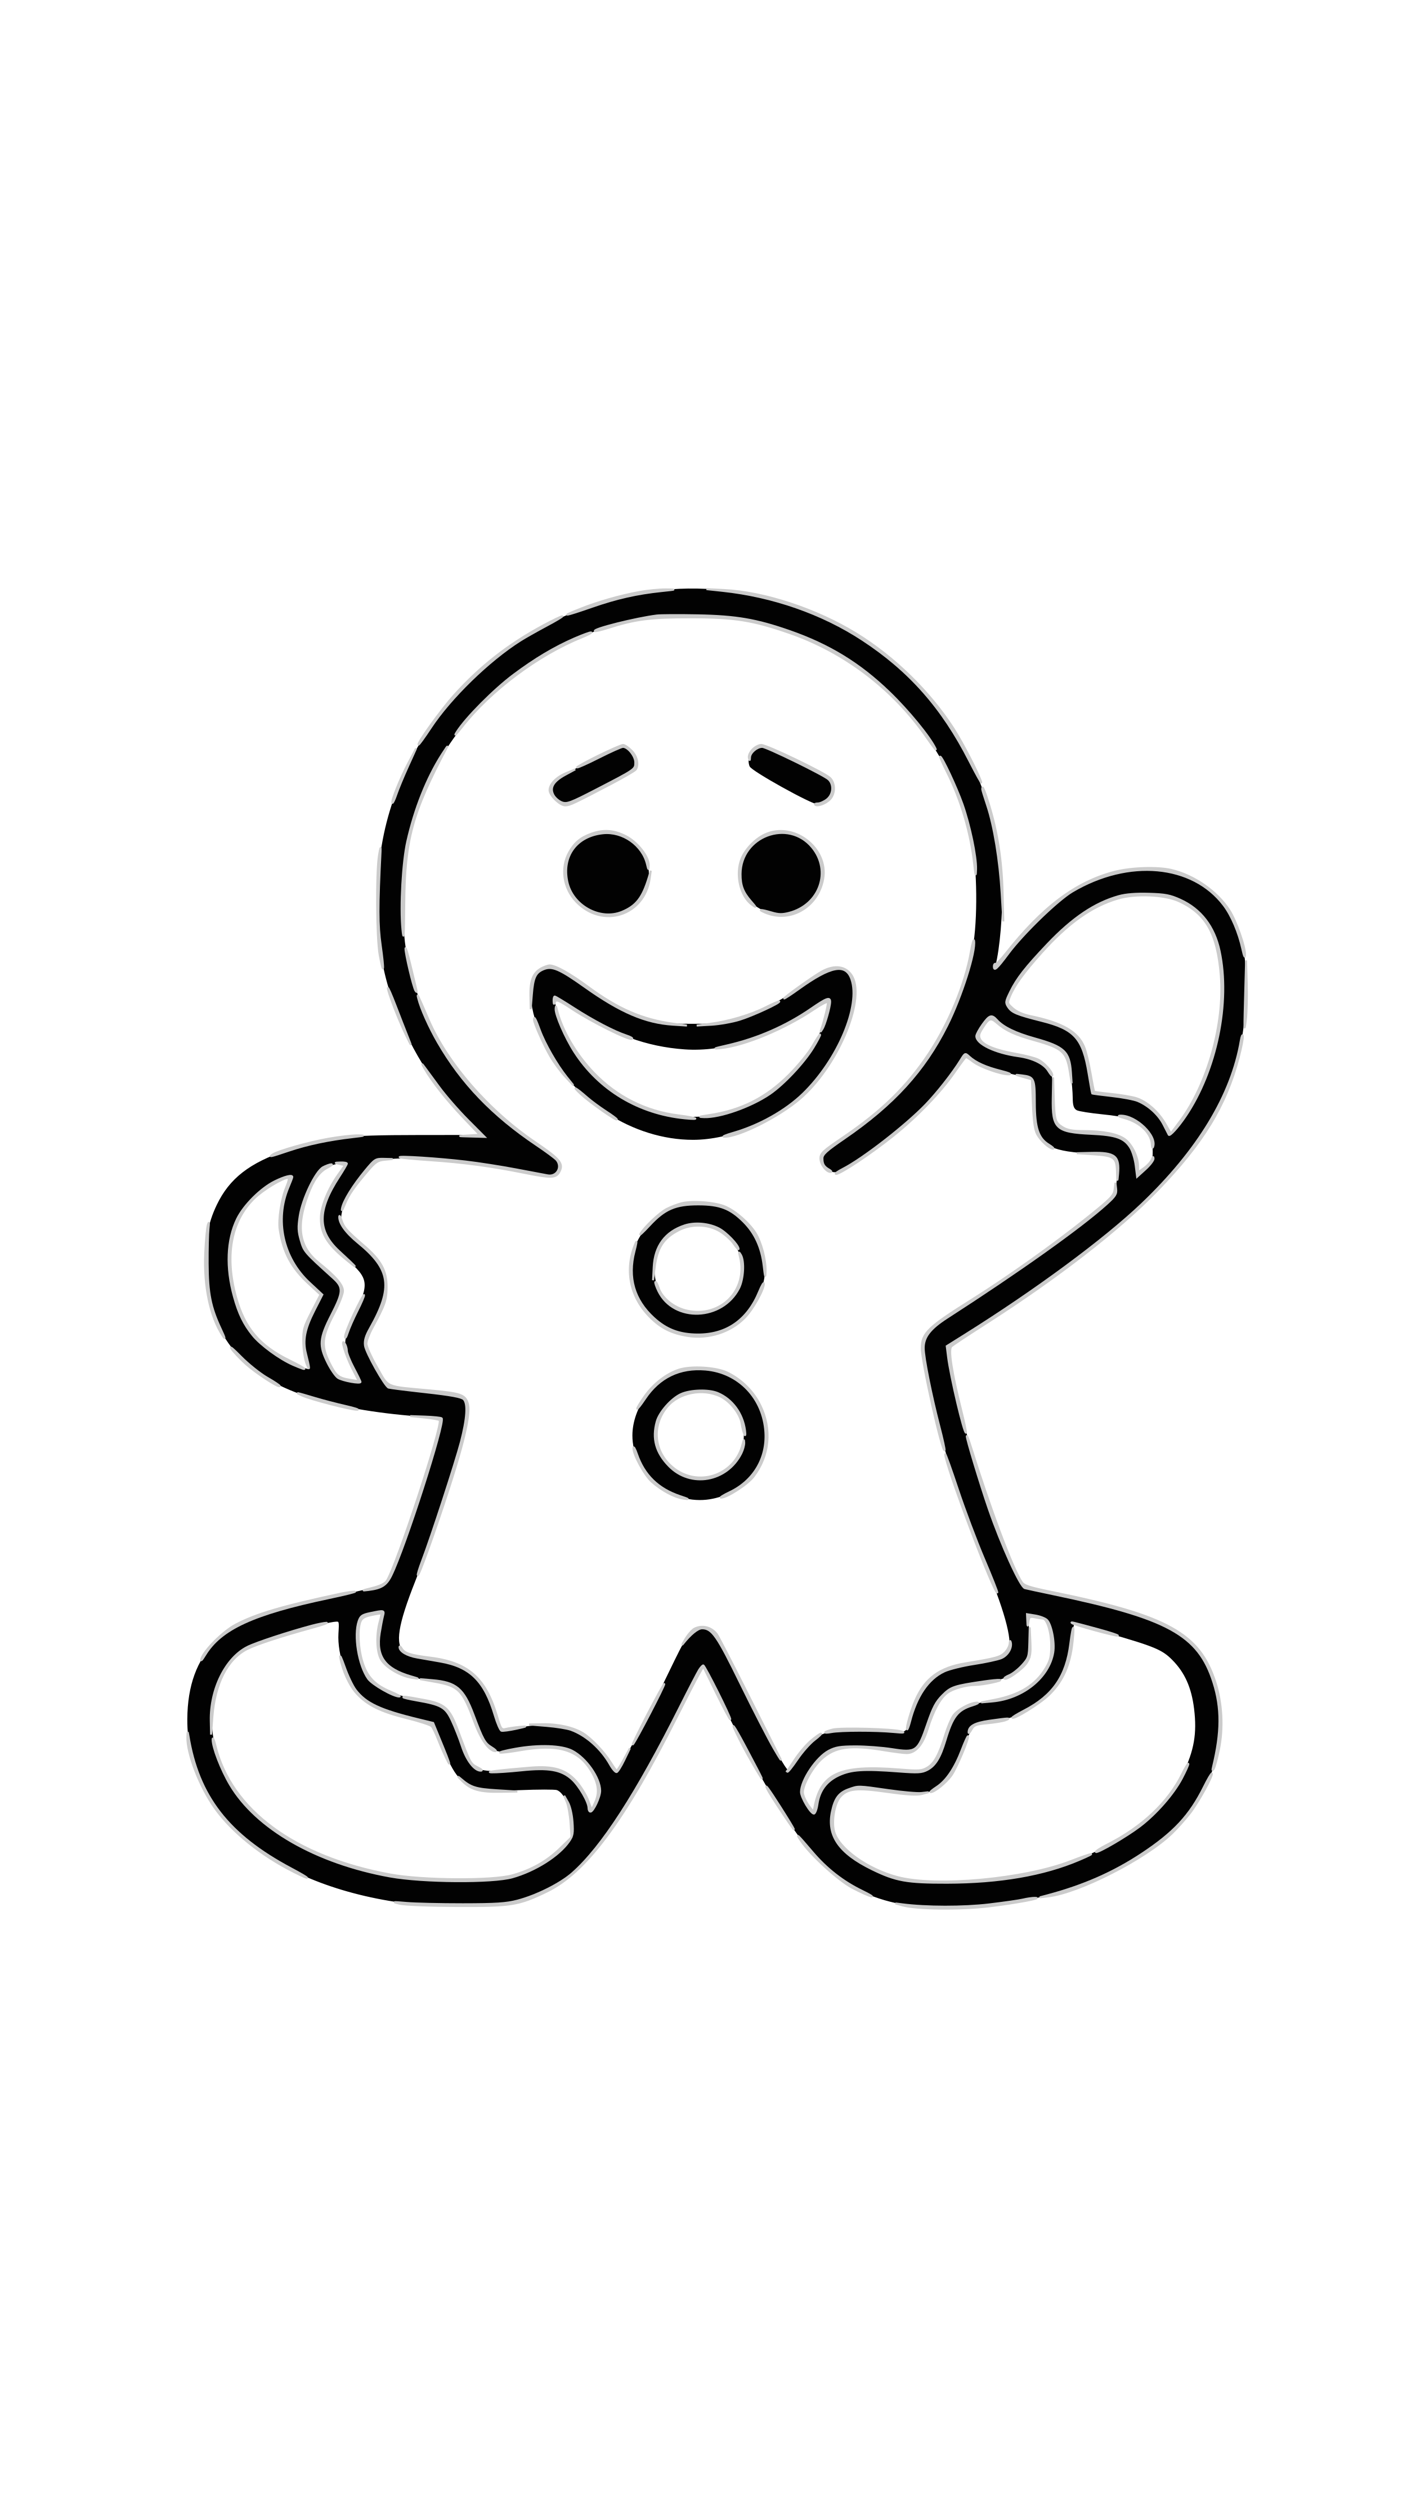<?xml version="1.0" encoding="utf-8"?>
<!DOCTYPE svg PUBLIC "-//W3C//DTD SVG 20010904//EN" "http://www.w3.org/TR/2001/REC-SVG-20010904/DTD/svg10.dtd">
<svg version="1.0" xmlns="http://www.w3.org/2000/svg" width="722pt" height="1282pt" viewBox="0 0 722 1282" style="" preserveAspectRatio="xMidYMid meet">
<g fill="#020202FF" stroke="#020202FF">
<path d="M 339.500 303.101 C 309.380 306.243 279.833 318.096 255.000 337.000 C 244.289 345.154 228.031 362.576 220.600 373.864 C 201.110 403.469 192.950 432.854 194.269 468.686 C 194.925 486.493 196.880 497.972 201.648 512.000 C 209.686 535.650 222.227 556.117 239.000 572.960 L 248.500 582.500 214.500 582.531 C 176.227 582.565 167.276 583.605 147.334 590.329 C 128.295 596.749 118.109 604.672 111.695 618.052 C 106.996 627.856 105.579 636.501 106.303 650.952 C 107.223 669.344 111.463 681.445 121.002 692.907 C 136.032 710.967 165.094 721.517 210.819 725.512 C 219.272 726.251 226.429 727.096 226.723 727.389 C 228.404 729.071 209.532 788.324 201.526 806.500 C 200.314 809.250 198.649 812.057 197.825 812.737 C 197.000 813.418 186.465 815.986 174.413 818.445 C 135.996 826.282 120.928 831.856 111.014 841.897 C 101.415 851.619 96.732 864.501 96.618 881.500 C 96.285 931.175 141.706 968.154 212.780 976.073 C 227.042 977.662 257.524 976.777 266.000 974.528 C 275.449 972.020 287.720 965.810 293.747 960.486 C 308.064 947.837 325.328 921.566 345.980 881.000 C 358.344 856.713 359.458 854.681 360.616 854.295 C 361.131 854.123 366.040 863.075 371.526 874.189 C 388.686 908.953 404.764 935.704 417.147 950.091 C 437.205 973.395 465.237 981.554 508.006 976.534 C 542.106 972.531 563.399 965.458 585.784 950.698 C 602.388 939.750 610.433 931.081 617.982 916.000 C 623.712 904.554 625.472 896.584 625.381 882.500 C 625.317 872.538 624.880 869.210 622.806 862.902 C 614.683 838.187 599.552 829.846 540.500 817.528 C 533.350 816.036 526.773 814.621 525.883 814.383 C 524.365 813.976 519.736 804.893 513.458 790.000 C 504.078 767.748 488.782 714.358 486.500 695.900 L 485.807 690.301 495.154 684.450 C 544.739 653.413 581.624 624.365 602.927 599.576 C 627.369 571.133 637.485 546.566 638.715 512.663 C 639.361 494.858 638.336 486.557 634.155 475.712 C 622.356 445.105 584.665 436.761 550.284 457.145 C 542.780 461.595 524.991 478.801 517.500 488.857 C 511.403 497.041 509.275 498.803 510.381 494.750 C 512.528 486.886 514.176 467.443 513.667 456.000 C 511.876 415.763 497.589 380.611 471.499 352.242 C 439.167 317.087 388.006 298.040 339.500 303.101 M 385.159 317.930 C 413.603 324.038 436.891 336.147 456.377 354.963 C 479.150 376.953 492.840 401.402 499.130 431.312 C 501.992 444.923 502.255 471.922 499.663 486.000 C 493.812 517.782 475.996 549.103 452.110 569.600 C 448.045 573.087 439.619 579.442 433.385 583.720 C 424.055 590.125 422.049 591.942 422.041 594.000 C 422.028 597.076 422.837 598.352 425.788 599.906 C 428.616 601.395 430.994 600.683 437.902 596.276 C 460.593 581.803 479.254 564.199 491.491 545.725 C 495.306 539.965 495.323 539.955 497.408 541.862 C 501.239 545.364 507.641 547.889 518.098 550.020 C 523.792 551.180 529.025 552.606 529.726 553.187 C 530.619 553.929 531.000 557.585 531.000 565.411 C 531.000 582.833 534.398 587.735 548.000 589.934 C 551.575 590.512 557.516 590.988 561.203 590.992 C 569.052 591.001 572.818 592.426 573.639 595.698 C 573.964 596.993 573.916 601.408 573.531 605.509 C 572.837 612.915 572.798 612.996 567.666 617.628 C 554.733 629.301 522.924 651.929 486.039 675.693 C 473.800 683.578 472.535 686.891 475.553 703.140 C 480.729 731.006 493.044 771.413 504.768 799.000 C 515.649 824.605 520.178 840.771 518.043 846.386 C 516.751 849.786 512.692 851.324 499.793 853.305 C 493.904 854.209 487.033 855.915 484.523 857.094 C 476.442 860.893 470.412 869.660 467.048 882.500 C 465.319 889.103 465.383 889.071 455.954 887.987 C 438.141 885.939 425.387 887.155 418.776 891.530 C 415.561 893.657 409.307 901.194 405.411 907.636 C 404.465 909.200 403.704 908.388 399.631 901.469 C 397.051 897.086 388.906 881.291 381.530 866.370 C 367.942 838.879 365.334 835.000 360.442 835.000 C 359.183 835.000 356.862 836.087 355.283 837.415 C 352.265 839.955 351.848 840.720 339.131 867.000 C 329.491 886.922 317.894 908.239 316.445 908.701 C 315.864 908.886 314.346 907.181 313.071 904.913 C 303.633 888.120 288.304 882.168 265.656 886.501 C 261.342 887.327 257.418 887.759 256.937 887.461 C 256.455 887.163 255.096 883.675 253.917 879.710 C 248.655 862.016 241.277 854.715 225.946 852.031 C 222.401 851.410 217.071 850.484 214.103 849.973 C 211.135 849.462 207.881 848.297 206.873 847.385 C 202.124 843.088 203.662 833.268 212.626 810.629 C 219.405 793.511 232.917 753.255 236.500 739.500 C 239.657 727.383 240.154 719.734 237.930 717.504 C 236.798 716.371 231.347 715.374 218.430 713.940 C 208.568 712.846 200.010 711.778 199.412 711.569 C 197.459 710.884 187.762 693.647 187.294 690.028 C 186.950 687.367 187.599 685.149 189.935 681.000 C 197.082 668.311 198.754 662.312 197.144 655.147 C 195.801 649.167 191.881 643.948 183.718 637.269 C 174.792 629.967 173.314 626.821 175.447 619.669 C 177.187 613.836 180.233 608.936 187.500 600.275 L 192.500 594.317 200.939 593.757 C 216.978 592.694 243.700 595.340 269.868 600.582 C 283.040 603.220 285.513 603.109 286.554 599.830 C 287.655 596.362 285.315 593.803 274.183 586.294 C 238.266 562.067 217.658 532.294 208.818 491.862 C 206.896 483.070 206.553 478.546 206.553 462.000 C 206.553 441.162 207.546 434.001 212.723 417.500 C 229.245 364.835 278.312 323.908 334.430 315.982 C 345.084 314.477 374.306 315.599 385.159 317.930 M 174.178 837.544 C 173.477 848.557 178.949 864.114 185.568 869.926 C 190.958 874.658 196.332 876.973 209.813 880.370 L 222.235 883.500 227.579 896.000 C 231.620 905.453 233.880 909.397 236.849 912.181 C 242.647 917.617 246.565 918.316 266.571 917.483 C 275.991 917.091 284.665 917.076 285.846 917.451 C 289.562 918.630 293.216 926.291 293.773 934.068 C 294.204 940.095 293.977 941.405 292.011 944.243 C 286.881 951.647 274.745 959.334 262.929 962.665 C 252.798 965.520 216.885 965.274 200.097 962.236 C 145.975 952.439 110.722 922.832 108.301 885.143 C 107.168 867.493 114.897 850.631 126.910 844.547 C 134.393 840.757 166.467 831.287 172.547 831.072 C 174.450 831.005 174.565 831.463 174.178 837.544 M 568.500 836.916 C 592.767 843.906 596.619 845.516 601.941 850.893 C 608.406 857.426 611.884 865.200 613.229 876.126 C 614.806 888.929 613.272 897.784 607.381 909.898 C 603.570 917.736 601.374 920.735 594.156 927.958 C 584.471 937.649 577.966 942.218 563.974 949.158 C 540.545 960.778 509.811 966.838 480.000 965.714 C 464.840 965.143 457.828 963.594 447.432 958.520 C 430.493 950.253 424.313 941.310 426.921 928.840 C 429.400 916.986 434.596 914.980 455.306 917.882 C 470.970 920.076 475.856 919.727 481.259 916.025 C 486.141 912.679 489.410 907.526 494.008 895.927 C 496.282 890.192 498.673 885.007 499.321 884.405 C 499.969 883.803 504.449 882.809 509.275 882.196 C 516.076 881.333 519.635 880.250 525.096 877.380 C 540.766 869.146 547.348 859.497 549.302 841.894 C 549.906 836.452 550.647 832.004 550.950 832.010 C 551.252 832.015 559.150 834.223 568.500 836.916 M 605.734 461.425 C 616.276 466.217 623.158 475.184 625.820 487.596 C 631.486 514.015 624.221 549.162 608.245 572.623 C 604.419 578.242 600.262 582.783 599.744 581.911 C 599.610 581.685 598.414 579.342 597.087 576.705 C 594.525 571.613 589.348 566.879 583.811 564.566 C 581.960 563.792 575.984 562.662 570.531 562.054 C 565.077 561.446 560.536 560.847 560.440 560.724 C 560.344 560.601 559.524 556.000 558.618 550.500 C 555.650 532.477 551.408 527.726 534.500 523.490 C 521.762 520.299 519.199 519.233 517.306 516.345 C 515.879 514.166 515.963 513.597 518.461 508.489 C 521.790 501.686 526.258 495.985 537.601 484.064 C 555.991 464.740 570.062 457.757 589.500 458.308 C 597.977 458.549 600.449 459.023 605.734 461.425 M 150.000 603.565 C 150.000 603.875 149.110 606.238 148.021 608.815 C 140.918 625.633 145.188 645.054 158.767 657.698 L 165.424 663.896 161.195 672.198 C 156.437 681.540 155.303 687.414 156.987 694.000 C 159.478 703.742 159.535 703.018 156.359 702.061 C 150.489 700.290 145.323 697.662 139.312 693.387 C 129.002 686.056 123.758 678.318 120.063 664.984 C 115.883 649.899 116.449 635.754 121.661 625.062 C 125.082 618.044 133.855 609.297 141.000 605.781 C 146.176 603.234 150.000 602.292 150.000 603.565 M 537.176 830.659 C 539.476 832.741 541.328 842.052 540.484 847.295 C 539.024 856.372 530.326 866.238 520.564 869.890 C 517.687 870.967 511.780 872.341 507.437 872.945 C 492.987 874.955 489.402 878.095 485.113 892.500 C 482.477 901.351 479.952 905.456 475.834 907.586 C 473.016 909.043 471.034 909.151 461.040 908.395 C 443.196 907.045 436.893 907.445 430.596 910.327 C 424.135 913.285 420.476 918.188 419.458 925.250 C 419.081 927.863 418.262 929.999 417.636 929.998 C 415.957 929.996 410.997 921.670 411.022 918.895 C 411.078 912.799 418.944 901.126 425.237 897.802 C 428.780 895.930 431.105 895.546 439.000 895.525 C 444.225 895.511 452.665 896.149 457.754 896.942 C 470.132 898.870 470.988 898.258 475.887 883.967 C 478.791 875.497 480.265 872.707 483.615 869.346 C 488.031 864.916 489.400 864.478 506.270 862.111 C 515.477 860.819 520.502 858.471 524.984 853.365 L 528.279 849.612 527.703 838.689 L 527.127 827.765 531.287 828.430 C 533.575 828.796 536.226 829.799 537.176 830.659 M 196.521 828.750 C 192.539 844.482 194.141 851.623 202.671 856.171 C 208.240 859.140 210.257 859.685 222.403 861.504 C 235.389 863.449 238.379 866.259 243.973 881.766 C 247.801 892.381 249.109 894.488 253.170 896.588 C 256.093 898.100 257.110 898.091 267.177 896.472 C 284.871 893.625 293.867 895.529 300.976 903.626 C 304.918 908.115 307.948 914.461 307.978 918.290 C 308.002 921.305 304.501 929.000 303.105 929.000 C 302.635 929.000 301.976 927.630 301.641 925.956 C 300.752 921.510 296.235 914.281 292.632 911.536 C 287.046 907.281 281.453 906.543 265.621 907.972 C 244.355 909.892 241.290 908.526 236.945 895.196 C 233.359 884.194 229.337 876.474 226.523 875.192 C 225.124 874.555 219.372 873.112 213.740 871.985 C 201.820 869.601 191.990 865.199 188.903 860.863 C 183.980 853.949 181.481 838.656 184.064 831.246 C 184.960 828.676 185.870 828.038 189.814 827.215 C 197.252 825.662 197.300 825.673 196.521 828.750 M 511.594 523.104 C 514.862 526.715 521.143 529.760 531.000 532.510 C 541.914 535.555 546.152 537.843 547.874 541.623 C 549.266 544.678 550.923 556.242 550.969 563.215 C 550.992 566.664 551.471 568.182 552.754 568.868 C 553.719 569.385 559.627 570.319 565.884 570.944 C 577.885 572.144 582.960 573.683 586.831 577.298 C 590.532 580.753 592.000 584.456 592.000 590.334 C 592.000 595.457 591.757 595.987 587.751 599.606 L 583.502 603.445 582.775 597.630 C 582.376 594.432 581.131 590.330 580.009 588.514 C 576.918 583.514 572.677 582.018 559.877 581.414 C 541.939 580.567 540.002 578.776 539.996 563.027 C 539.993 554.255 539.658 551.952 537.987 549.210 C 535.692 545.446 529.989 542.642 522.500 541.596 C 510.620 539.935 501.000 535.340 501.000 531.325 C 501.000 529.301 507.042 521.000 508.515 521.000 C 509.161 521.000 510.547 521.947 511.594 523.104 M 177.996 596.750 C 177.993 597.163 176.619 599.525 174.942 602.000 C 167.102 613.569 164.499 621.563 166.115 629.102 C 167.366 634.936 169.888 638.381 177.815 645.085 C 189.752 655.179 190.211 658.180 182.314 674.514 C 176.303 686.947 176.157 691.168 181.386 701.180 C 183.374 704.985 185.000 708.362 185.000 708.685 C 185.000 709.748 175.677 708.018 173.414 706.536 C 172.195 705.737 169.803 702.293 168.099 698.882 C 163.620 689.918 163.896 686.353 170.000 674.401 C 176.214 662.234 176.303 660.202 170.840 655.262 C 156.130 641.959 156.000 641.808 154.340 636.097 C 153.006 631.508 152.906 629.315 153.774 623.708 C 154.744 617.435 159.777 605.094 163.151 600.714 C 165.493 597.672 178.010 594.330 177.996 596.750 "/></g>
<g fill="#020202FF" stroke="#020202FF">
<path d="M 278.110 497.396 C 270.424 501.656 271.286 517.583 280.167 535.379 C 294.628 564.358 325.114 584.000 355.630 584.000 C 374.408 584.000 397.775 574.500 411.568 561.258 C 429.805 543.749 441.713 515.948 436.895 502.128 C 434.029 493.906 426.150 495.323 410.190 506.931 C 400.865 513.713 388.180 520.318 379.000 523.170 C 372.464 525.200 369.443 525.500 355.500 525.500 C 341.512 525.500 338.563 525.206 332.043 523.158 C 321.649 519.894 313.148 515.396 301.500 506.996 C 291.490 499.777 284.815 496.032 282.000 496.057 C 281.175 496.065 279.425 496.667 278.110 497.396 M 294.409 516.873 C 314.718 529.994 331.893 536.249 351.372 537.618 C 371.222 539.014 394.223 531.827 416.215 517.359 C 420.695 514.411 424.729 512.000 425.180 512.000 C 428.325 512.000 422.788 528.738 416.275 538.920 C 396.749 569.443 359.479 581.386 327.325 567.424 C 310.185 559.981 294.696 543.770 287.745 526.000 C 285.042 519.091 283.330 511.000 284.571 511.000 C 284.981 511.000 289.409 513.643 294.409 516.873 "/></g>
<g fill="#CBCBCBFF" stroke="#CBCBCBFF">
<path d="M 574.120 459.525 C 561.828 462.953 550.353 470.664 537.601 484.064 C 526.258 495.985 521.790 501.686 518.461 508.489 C 515.963 513.597 515.879 514.166 517.306 516.345 C 519.199 519.233 521.762 520.299 534.500 523.490 C 551.408 527.726 555.650 532.477 558.618 550.500 C 559.524 556.000 560.344 560.601 560.440 560.724 C 560.536 560.847 565.077 561.446 570.531 562.054 C 575.984 562.662 581.960 563.792 583.811 564.566 C 589.348 566.879 594.525 571.613 597.087 576.705 C 598.414 579.342 599.610 581.685 599.744 581.911 C 600.262 582.783 604.419 578.242 608.245 572.623 C 624.221 549.162 631.486 514.015 625.820 487.596 C 623.158 475.184 616.276 466.217 605.734 461.425 C 600.449 459.023 597.977 458.549 589.500 458.308 C 582.859 458.120 577.693 458.528 574.120 459.525 M 605.120 462.172 C 618.998 468.588 624.767 478.950 626.462 500.500 C 628.383 524.942 619.698 555.841 605.555 574.877 L 600.816 581.255 597.956 576.246 C 594.409 570.036 588.315 564.711 582.899 563.088 C 580.635 562.410 574.954 561.459 570.274 560.977 C 565.594 560.494 561.635 559.964 561.475 559.799 C 561.315 559.635 560.470 555.354 559.598 550.286 C 558.726 545.218 557.282 539.245 556.389 537.013 C 553.214 529.078 545.160 524.434 528.667 521.028 C 524.989 520.269 521.719 518.827 519.814 517.126 C 516.820 514.450 516.808 514.396 518.342 510.725 C 520.632 505.243 525.478 498.570 534.380 488.639 C 548.054 473.384 560.156 464.777 573.500 460.816 C 582.675 458.092 597.688 458.736 605.120 462.172 "/></g>
<g fill="#020202FF" stroke="#020202FF">
<path d="M 349.734 618.024 C 343.270 619.657 338.493 622.680 333.160 628.516 C 320.274 642.615 321.287 662.837 335.533 675.856 C 342.010 681.776 348.623 684.276 357.947 684.330 C 372.995 684.418 383.654 676.860 389.743 661.786 C 391.879 656.496 392.168 654.550 391.682 648.744 C 390.625 636.139 382.714 624.394 372.234 619.873 C 366.816 617.535 355.389 616.597 349.734 618.024 M 368.806 629.901 C 379.579 635.397 384.567 650.160 379.193 660.643 C 370.599 677.404 345.951 678.212 337.771 662.000 C 334.349 655.219 334.560 645.099 338.254 638.815 C 344.508 628.177 357.815 624.294 368.806 629.901 "/></g>
<g fill="#020202FF" stroke="#020202FF">
<path d="M 348.353 703.366 C 335.526 707.579 325.058 722.246 325.012 736.068 C 324.950 754.722 343.279 770.595 362.504 768.536 C 370.749 767.653 379.465 763.429 384.615 757.820 C 399.216 741.917 393.820 715.544 373.900 705.450 C 367.437 702.174 355.055 701.164 348.353 703.366 M 368.282 714.348 C 376.890 717.956 382.200 726.169 382.200 735.879 C 382.200 756.206 357.504 766.309 343.297 751.794 C 336.539 744.888 334.563 737.714 337.002 728.935 C 338.348 724.086 344.513 717.126 349.444 714.886 C 354.282 712.689 363.681 712.420 368.282 714.348 "/></g>
<g fill="#020202FF" stroke="#020202FF">
<path d="M 304.764 427.943 C 293.996 431.393 288.693 440.806 291.126 452.151 C 293.088 461.301 302.382 468.929 311.628 468.978 C 327.541 469.063 337.698 451.398 329.640 437.649 C 324.932 429.615 313.484 425.149 304.764 427.943 "/></g>
<g fill="#020202FF" stroke="#020202FF">
<path d="M 393.637 428.465 C 385.699 431.295 380.062 439.499 380.022 448.282 C 379.980 457.514 385.367 464.500 394.905 467.584 C 399.516 469.075 400.986 469.153 404.905 468.114 C 420.692 463.928 426.766 446.664 416.732 434.492 C 411.156 427.726 402.237 425.399 393.637 428.465 "/></g>
<g fill="#020202FF" stroke="#020202FF">
<path d="M 387.345 384.471 C 384.961 386.141 383.981 389.715 385.086 392.704 C 385.920 394.957 416.589 412.000 419.809 412.000 C 420.866 412.000 422.916 411.067 424.365 409.927 C 427.594 407.387 427.969 402.187 425.110 399.599 C 422.590 397.319 393.279 383.000 391.131 383.000 C 390.204 383.000 388.500 383.662 387.345 384.471 "/></g>
<g fill="#020202FF" stroke="#020202FF">
<path d="M 301.801 391.350 C 283.616 400.666 281.280 402.819 284.031 407.737 C 284.873 409.242 286.844 410.924 288.410 411.475 C 290.946 412.367 292.850 411.655 305.752 404.989 C 326.206 394.420 326.000 394.563 326.000 390.969 C 326.000 387.691 322.231 383.000 319.597 383.000 C 318.775 383.000 310.767 386.758 301.801 391.350 "/></g>
<g fill="#CBCBCBFF" stroke="#CBCBCBFF">
<path d="M 505.000 862.208 C 489.501 864.471 487.961 864.985 483.615 869.346 C 480.265 872.707 478.791 875.497 475.887 883.967 C 470.988 898.258 470.132 898.870 457.754 896.942 C 452.665 896.149 444.225 895.511 439.000 895.525 C 431.105 895.546 428.780 895.930 425.237 897.802 C 418.944 901.126 411.078 912.799 411.022 918.895 C 410.997 921.670 415.957 929.996 417.636 929.998 C 418.262 929.999 419.081 927.863 419.458 925.250 C 420.476 918.188 424.135 913.285 430.596 910.327 C 436.893 907.445 443.196 907.045 461.040 908.395 C 471.034 909.151 473.016 909.043 475.834 907.586 C 479.947 905.459 482.470 901.361 485.125 892.500 C 488.794 880.249 491.400 876.870 498.977 874.534 C 501.465 873.767 502.600 873.118 501.500 873.092 C 498.137 873.011 491.418 876.604 489.265 879.633 C 488.145 881.210 486.260 885.650 485.076 889.500 C 481.930 899.729 479.442 904.308 475.890 906.406 C 473.051 908.083 471.632 908.180 461.619 907.384 C 430.565 904.915 421.004 909.304 417.800 927.500 C 417.503 929.182 417.014 928.867 414.724 925.518 C 413.226 923.328 412.000 920.448 412.000 919.118 C 412.000 915.133 416.912 906.336 421.496 902.111 C 428.383 895.762 436.164 894.638 453.500 897.486 C 458.450 898.300 463.703 898.973 465.173 898.983 C 469.777 899.013 473.455 894.856 475.963 886.788 C 478.879 877.407 482.457 870.778 486.027 868.138 C 489.085 865.877 495.554 864.064 500.701 864.024 C 504.396 863.996 515.247 861.718 513.000 861.443 C 512.175 861.341 508.575 861.686 505.000 862.208 "/></g>
<g fill="#CBCBCBFF" stroke="#CBCBCBFF">
<path d="M 636.715 533.591 C 632.025 561.472 614.734 589.993 585.869 617.462 C 566.674 635.729 531.525 661.684 495.154 684.450 L 485.807 690.301 486.505 695.900 C 487.767 706.033 494.760 735.574 495.678 734.655 C 495.877 734.457 494.699 728.941 493.061 722.397 C 488.329 703.492 486.570 691.994 488.173 690.435 C 488.903 689.725 496.553 684.648 505.173 679.152 C 542.226 655.526 574.535 630.508 594.000 610.370 C 617.366 586.196 629.002 567.198 635.579 542.489 C 636.981 537.219 637.966 532.141 637.766 531.204 C 637.567 530.267 637.094 531.341 636.715 533.591 "/></g>
<g fill="#CBCBCBFF" stroke="#CBCBCBFF">
<path d="M 496.096 736.500 C 495.969 737.829 503.020 761.127 507.319 773.582 C 513.805 792.376 523.532 813.753 525.883 814.383 C 526.773 814.621 533.350 816.036 540.500 817.528 C 599.464 829.827 614.919 838.332 622.672 862.746 C 626.837 875.862 626.779 888.242 622.469 906.000 C 622.026 907.825 622.123 908.095 622.826 907.000 C 623.356 906.175 624.568 901.675 625.520 897.000 C 627.764 885.971 627.093 873.408 623.690 862.756 C 615.627 837.515 599.179 828.431 539.616 816.323 C 528.345 814.031 525.465 813.094 524.313 811.344 C 519.460 803.973 508.237 774.037 497.754 740.500 C 496.895 737.750 496.148 735.950 496.096 736.500 "/></g>
<g fill="#CBCBCBFF" stroke="#CBCBCBFF">
<path d="M 358.781 856.250 C 357.984 857.488 353.601 865.925 349.041 875.000 C 326.507 919.847 308.853 947.140 293.747 960.486 C 287.574 965.940 275.340 972.069 265.500 974.638 C 259.807 976.124 254.578 976.468 237.500 976.483 C 225.950 976.492 212.900 976.187 208.500 975.805 C 201.528 975.200 201.078 975.251 205.000 976.205 C 207.578 976.832 220.176 977.342 234.500 977.400 C 262.694 977.513 266.044 976.975 280.500 970.018 C 300.583 960.354 320.283 933.996 347.007 881.040 C 351.992 871.162 357.152 861.176 358.474 858.848 L 360.878 854.615 367.606 868.308 C 371.306 875.839 374.507 881.827 374.719 881.615 C 375.255 881.079 361.687 854.000 360.882 854.000 C 360.523 854.000 359.578 855.013 358.781 856.250 "/></g>
<g fill="#CBCBCBFF" stroke="#CBCBCBFF">
<path d="M 109.104 892.000 C 109.007 895.929 113.455 907.467 118.051 915.203 C 131.439 937.738 162.210 955.378 200.097 962.236 C 216.885 965.274 252.798 965.520 262.929 962.665 C 274.745 959.334 286.881 951.647 292.011 944.243 C 293.965 941.422 294.203 940.081 293.785 934.235 C 293.499 930.235 292.527 926.124 291.401 924.148 L 289.500 920.813 290.882 924.156 C 291.642 925.995 292.491 930.793 292.768 934.819 L 293.272 942.138 287.243 948.000 C 280.571 954.488 272.654 958.931 262.920 961.650 C 252.681 964.510 216.708 964.265 200.213 961.223 C 151.208 952.184 118.537 928.092 110.522 895.084 C 109.777 892.013 109.139 890.625 109.104 892.000 "/></g>
<g fill="#CBCBCBFF" stroke="#CBCBCBFF">
<path d="M 174.102 623.782 C 173.833 627.156 177.302 632.020 183.718 637.269 C 200.443 650.952 201.736 660.047 189.935 681.000 C 187.599 685.149 186.950 687.367 187.294 690.028 C 187.762 693.647 197.459 710.884 199.412 711.569 C 200.010 711.778 208.568 712.846 218.430 713.940 C 231.347 715.374 236.798 716.371 237.930 717.504 C 240.157 719.736 239.656 727.393 236.492 739.500 C 233.792 749.830 221.255 788.233 216.609 800.404 C 215.160 804.201 214.152 807.485 214.369 807.702 C 214.964 808.298 222.971 786.034 230.407 763.102 C 238.500 738.148 241.561 724.229 239.998 719.494 C 238.575 715.182 236.358 714.442 220.500 712.986 C 197.187 710.845 199.642 711.927 193.413 701.038 C 190.436 695.833 188.010 690.433 188.022 689.038 C 188.034 687.642 189.392 684.025 191.040 681.000 C 197.543 669.066 198.367 666.705 198.390 659.939 C 198.418 651.608 195.491 646.262 186.816 638.795 C 178.011 631.217 176.427 629.432 175.251 625.765 C 174.675 623.969 174.158 623.077 174.102 623.782 "/></g>
<g fill="#CBCBCBFF" stroke="#CBCBCBFF">
<path d="M 141.000 605.781 C 133.855 609.297 125.082 618.044 121.661 625.062 C 116.449 635.754 115.883 649.899 120.063 664.984 C 122.480 673.706 125.106 679.100 129.682 684.743 C 133.728 689.733 143.484 696.865 150.377 699.872 C 159.039 703.651 157.768 702.124 148.461 697.570 C 133.167 690.086 125.506 681.016 121.124 665.206 C 115.245 643.991 118.531 626.189 130.483 614.500 C 135.009 610.073 145.084 604.000 147.902 604.000 C 148.469 604.000 148.054 606.041 146.974 608.561 C 144.441 614.471 142.727 625.325 143.516 630.459 C 145.332 642.266 149.488 650.066 158.285 658.179 L 164.443 663.857 159.972 672.557 C 155.837 680.602 155.509 681.793 155.622 688.378 C 155.691 692.413 156.456 697.234 157.386 699.500 C 159.101 703.680 158.958 701.707 156.987 694.000 C 155.303 687.414 156.437 681.540 161.195 672.198 L 165.424 663.896 158.767 657.698 C 145.188 645.054 140.918 625.633 148.021 608.815 C 149.110 606.238 150.000 603.875 150.000 603.565 C 150.000 602.292 146.176 603.234 141.000 605.781 "/></g>
<g fill="#CBCBCBFF" stroke="#CBCBCBFF">
<path d="M 435.538 917.499 C 430.484 919.299 428.359 922.129 426.903 929.000 C 424.300 941.277 430.560 950.279 447.432 958.525 C 459.690 964.516 465.186 965.505 486.000 965.461 C 512.965 965.405 535.527 961.510 553.750 953.764 C 563.784 949.500 561.020 949.907 549.397 954.406 C 525.587 963.621 480.316 967.769 460.500 962.550 C 445.078 958.489 430.343 947.883 428.033 939.182 C 426.586 933.734 428.256 924.526 431.285 921.239 C 435.072 917.131 439.631 916.685 455.306 918.888 C 465.401 920.308 470.511 920.617 473.000 919.959 L 476.500 919.035 472.785 919.449 C 470.742 919.676 463.092 919.002 455.785 917.950 C 440.091 915.691 440.584 915.702 435.538 917.499 "/></g>
<g fill="#CBCBCBFF" stroke="#CBCBCBFF">
<path d="M 214.616 512.000 C 215.911 517.171 220.199 526.769 224.668 534.500 C 236.781 555.454 252.741 572.054 275.359 587.227 C 280.387 590.599 285.048 594.066 285.718 594.929 C 288.583 598.623 285.667 603.532 281.089 602.721 C 279.665 602.469 272.301 601.082 264.724 599.639 C 257.147 598.196 245.447 596.374 238.724 595.590 C 224.868 593.975 204.317 592.650 205.088 593.422 C 205.370 593.703 212.470 594.395 220.867 594.959 C 238.123 596.117 251.857 597.974 269.868 601.582 C 282.945 604.201 285.342 604.098 287.086 600.839 C 289.299 596.704 287.387 594.378 274.745 585.825 C 250.721 569.573 229.468 545.166 219.855 522.789 C 214.277 509.804 213.841 508.906 214.616 512.000 "/></g>
<g fill="#CBCBCBFF" stroke="#CBCBCBFF">
<path d="M 337.000 315.630 C 326.264 316.976 304.172 322.505 305.246 323.579 C 305.487 323.820 308.361 323.163 311.632 322.117 C 325.962 317.540 333.700 316.537 354.500 316.561 C 377.085 316.587 386.264 318.040 405.148 324.583 C 433.377 334.362 458.487 353.488 475.515 378.180 C 478.807 382.953 480.825 385.460 480.000 383.751 C 477.087 377.715 466.153 364.385 456.386 354.963 C 441.130 340.246 425.501 330.684 405.082 323.577 C 388.079 317.658 377.795 315.899 358.000 315.524 C 348.375 315.341 338.925 315.389 337.000 315.630 "/></g>
<g fill="#CBCBCBFF" stroke="#CBCBCBFF">
<path d="M 370.748 302.987 C 396.680 305.756 421.926 314.573 442.500 328.045 C 466.691 343.885 483.411 362.779 497.326 390.000 C 501.122 397.425 503.892 402.375 503.482 401.000 C 502.213 396.747 493.980 380.857 489.234 373.500 C 477.060 354.629 458.873 336.883 439.500 324.973 C 419.049 312.401 392.260 303.566 371.500 302.547 L 362.500 302.106 370.748 302.987 "/></g>
<g fill="#CBCBCBFF" stroke="#CBCBCBFF">
<path d="M 571.951 610.000 C 571.550 613.110 569.995 614.706 558.000 624.317 C 540.895 638.022 517.101 654.932 498.644 666.500 C 476.107 680.626 473.011 683.629 473.004 691.374 C 472.997 698.341 483.424 744.909 484.704 743.629 C 484.917 743.416 483.702 737.900 482.005 731.371 C 477.833 715.326 474.000 696.124 474.000 691.272 C 474.000 685.605 477.316 681.313 486.039 675.693 C 523.063 651.840 554.733 629.301 567.803 617.505 C 572.374 613.380 573.057 612.290 572.754 609.610 L 572.403 606.500 571.951 610.000 "/></g>
<g fill="#CBCBCBFF" stroke="#CBCBCBFF">
<path d="M 572.000 447.047 C 552.072 452.192 534.854 465.101 516.042 489.000 C 513.660 492.025 511.327 494.388 510.856 494.250 C 510.385 494.113 510.000 494.675 510.000 495.500 C 510.000 498.258 511.459 496.966 517.500 488.857 C 524.991 478.801 542.780 461.595 550.284 457.145 C 579.122 440.048 611.990 443.039 627.976 464.216 C 631.985 469.526 635.666 478.190 637.525 486.692 C 638.336 490.402 638.832 491.480 638.898 489.676 C 639.045 485.617 634.372 472.295 630.891 466.848 C 624.674 457.122 612.639 448.768 600.972 446.079 C 593.872 444.443 580.332 444.895 572.000 447.047 "/></g>
<g fill="#CBCBCBFF" stroke="#CBCBCBFF">
<path d="M 165.794 598.549 C 161.905 600.660 155.167 614.706 153.797 623.557 C 152.903 629.331 152.996 631.474 154.340 636.097 C 156.000 641.808 156.130 641.959 170.840 655.262 C 176.303 660.202 176.214 662.234 170.000 674.401 C 163.896 686.353 163.620 689.918 168.099 698.882 C 169.803 702.293 172.195 705.737 173.414 706.536 C 175.718 708.045 185.000 709.739 185.000 708.650 C 185.000 708.308 183.425 705.060 181.500 701.431 C 179.575 697.803 177.993 693.859 177.985 692.667 C 177.976 691.475 177.499 689.825 176.924 689.000 C 174.516 685.545 177.269 694.832 180.595 701.385 L 184.090 708.270 179.920 707.603 C 173.647 706.600 172.408 705.574 168.923 698.494 C 164.722 689.962 165.180 685.429 171.441 673.558 C 173.948 668.804 176.000 663.603 176.000 661.999 C 176.000 658.853 172.364 654.613 163.731 647.693 C 153.519 639.506 151.819 629.246 157.957 612.843 C 160.862 605.081 163.906 600.819 168.020 598.752 C 169.934 597.790 170.825 597.020 170.000 597.042 C 169.175 597.063 167.282 597.741 165.794 598.549 "/></g>
<g fill="#CBCBCBFF" stroke="#CBCBCBFF">
<path d="M 421.500 498.327 C 416.589 501.154 402.398 511.312 402.398 512.000 C 402.398 512.275 405.780 510.074 409.913 507.108 C 426.448 495.244 434.009 493.849 436.895 502.128 C 441.646 515.757 429.937 543.448 412.082 560.812 C 403.112 569.534 389.564 577.131 376.154 580.959 C 372.494 582.003 370.398 582.890 371.497 582.929 C 378.785 583.188 399.508 572.846 410.474 563.478 C 429.410 547.300 443.995 513.560 437.490 500.980 C 434.635 495.459 428.305 494.409 421.500 498.327 "/></g>
<g fill="#CBCBCBFF" stroke="#CBCBCBFF">
<path d="M 498.205 488.011 C 495.411 504.304 486.894 524.847 476.443 540.500 C 465.245 557.273 452.393 569.815 432.786 583.104 C 422.201 590.278 421.000 591.393 421.000 594.046 C 421.000 597.065 424.003 601.024 426.250 600.970 C 426.938 600.953 426.600 600.429 425.500 599.805 C 422.808 598.279 422.029 596.970 422.041 594.000 C 422.049 591.942 424.055 590.125 433.385 583.720 C 458.664 566.370 474.369 549.140 485.994 526.000 C 493.459 511.142 500.870 487.754 499.828 482.343 C 499.638 481.360 498.908 483.911 498.205 488.011 "/></g>
<g fill="#CBCBCBFF" stroke="#CBCBCBFF">
<path d="M 264.508 896.733 C 259.562 897.616 256.030 898.510 256.660 898.720 C 257.290 898.930 261.786 898.405 266.652 897.554 C 286.525 894.078 296.899 897.145 303.528 908.458 C 307.116 914.580 307.681 919.163 305.456 924.098 L 303.638 928.128 301.789 923.171 C 300.772 920.444 298.117 916.142 295.889 913.611 C 290.391 907.365 284.013 905.447 272.032 906.435 C 256.159 907.745 248.382 908.702 252.388 908.853 C 254.527 908.934 261.355 908.471 267.562 907.824 C 281.528 906.368 287.980 907.487 293.352 912.296 C 297.136 915.684 302.000 924.038 302.000 927.149 C 302.000 928.167 302.441 929.000 302.980 929.000 C 304.475 929.000 308.003 921.440 307.978 918.290 C 307.926 911.639 300.817 901.497 293.595 897.768 C 288.228 894.998 276.551 894.582 264.508 896.733 "/></g>
<g fill="#CBCBCBFF" stroke="#CBCBCBFF">
<path d="M 348.396 702.360 C 342.057 704.434 335.481 709.482 331.041 715.683 C 328.818 718.786 327.000 721.754 327.000 722.277 C 327.000 722.800 328.801 720.531 331.003 717.234 C 338.323 706.271 348.851 701.194 361.981 702.295 C 379.019 703.724 391.680 716.948 392.761 734.445 C 393.582 747.730 386.653 759.380 374.500 765.150 C 371.200 766.717 369.175 767.993 370.000 767.987 C 373.123 767.964 383.620 761.166 386.666 757.193 C 394.882 746.479 396.164 732.870 390.115 720.583 C 386.574 713.390 380.513 707.395 373.204 703.857 C 367.510 701.100 354.623 700.323 348.396 702.360 "/></g>
<g fill="#CBCBCBFF" stroke="#CBCBCBFF">
<path d="M 392.500 427.900 C 387.557 430.193 382.601 435.302 380.551 440.218 C 377.247 448.140 379.800 459.579 385.837 463.897 C 388.289 465.651 388.248 465.511 385.312 462.128 C 381.283 457.486 379.994 454.090 380.022 448.185 C 380.113 428.758 404.506 419.659 416.732 434.492 C 426.736 446.627 420.674 463.977 405.000 468.071 C 401.436 469.002 399.564 468.970 396.000 467.917 C 390.299 466.233 388.606 466.228 392.500 467.908 C 405.420 473.482 419.779 465.251 422.407 450.765 C 425.289 434.885 407.219 421.070 392.500 427.900 "/></g>
<g fill="#CBCBCBFF" stroke="#CBCBCBFF">
<path d="M 349.444 714.886 C 344.513 717.126 338.348 724.086 337.002 728.935 C 334.563 737.714 336.539 744.888 343.297 751.794 C 354.405 763.143 373.031 759.881 380.386 745.300 C 381.274 743.539 381.954 741.064 381.898 739.800 C 381.814 737.917 381.663 738.043 381.065 740.500 C 377.082 756.859 357.697 763.136 344.923 752.202 C 335.487 744.126 334.382 731.058 342.321 721.427 C 348.340 714.124 360.646 711.714 369.652 716.073 C 374.709 718.522 379.744 724.922 380.555 729.932 C 381.420 735.286 382.959 738.411 382.311 733.500 C 381.167 724.820 375.805 717.501 368.282 714.348 C 363.681 712.420 354.282 712.689 349.444 714.886 "/></g>
<g fill="#CBCBCBFF" stroke="#CBCBCBFF">
<path d="M 303.558 427.492 C 297.911 429.504 294.847 432.056 292.036 437.089 C 287.556 445.111 289.088 455.550 295.757 462.440 C 309.235 476.364 330.689 469.531 333.393 450.453 L 333.954 446.500 332.882 450.000 C 329.700 460.386 326.492 464.514 319.257 467.537 C 307.993 472.244 293.766 464.463 291.126 452.151 C 288.307 439.006 295.896 428.692 309.415 427.297 C 319.550 426.251 329.688 433.399 332.021 443.236 C 332.727 446.210 332.804 446.266 332.898 443.863 C 333.072 439.367 327.188 431.849 321.071 428.750 C 314.995 425.673 309.728 425.294 303.558 427.492 "/></g>
<g fill="#CBCBCBFF" stroke="#CBCBCBFF">
<path d="M 326.221 637.331 C 320.367 650.769 323.104 664.946 333.574 675.416 C 339.197 681.039 344.567 683.719 352.895 685.061 C 363.605 686.785 374.965 683.129 382.262 675.610 C 386.387 671.360 392.017 661.315 391.976 658.279 C 391.963 657.300 390.886 659.094 389.582 662.264 C 383.557 676.915 372.802 684.417 357.947 684.330 C 348.623 684.276 342.010 681.776 335.533 675.856 C 325.405 666.599 322.057 655.101 325.578 641.661 C 326.610 637.723 326.899 635.774 326.221 637.331 "/></g>
<g fill="#CBCBCBFF" stroke="#CBCBCBFF">
<path d="M 217.729 726.886 C 221.705 727.292 225.241 727.907 225.585 728.252 C 227.439 730.106 203.444 803.077 198.488 810.655 C 197.550 812.089 194.976 813.325 190.789 814.352 C 185.743 815.589 185.389 815.786 189.000 815.346 C 195.772 814.522 198.275 812.953 200.743 807.985 C 207.789 793.800 228.534 729.201 226.648 727.315 C 226.311 726.978 222.540 726.577 218.268 726.424 L 210.500 726.146 217.729 726.886 "/></g>
<g fill="#CBCBCBFF" stroke="#CBCBCBFF">
<path d="M 504.170 525.413 C 502.426 527.841 501.000 530.501 501.000 531.325 C 501.000 535.340 510.620 539.935 522.500 541.596 C 529.989 542.642 535.692 545.446 537.987 549.210 C 539.090 551.020 539.994 551.998 539.996 551.385 C 540.003 549.511 535.995 545.049 532.840 543.417 C 531.200 542.569 525.952 541.196 521.179 540.366 C 510.989 538.595 504.621 536.030 503.029 533.054 C 502.098 531.315 502.270 530.300 503.955 527.572 C 507.373 522.042 508.316 521.671 511.598 524.564 C 515.991 528.436 520.750 530.620 531.095 533.511 C 545.160 537.442 547.349 539.411 548.978 549.601 L 549.921 555.500 549.556 550.000 C 548.842 539.238 546.204 536.751 531.000 532.510 C 521.143 529.760 514.862 526.715 511.594 523.104 C 508.869 520.093 507.738 520.445 504.170 525.413 "/></g>
<g fill="#CBCBCBFF" stroke="#CBCBCBFF">
<path d="M 492.889 543.679 C 488.865 550.191 480.973 560.249 475.115 566.331 C 464.716 577.130 442.804 594.130 432.500 599.394 C 429.750 600.799 428.188 601.960 429.029 601.974 C 431.297 602.012 447.095 591.486 458.500 582.338 C 470.814 572.461 482.825 559.996 489.899 549.750 C 492.842 545.488 495.449 542.000 495.692 542.000 C 495.935 542.000 497.566 543.087 499.317 544.415 C 503.057 547.252 513.739 551.032 517.718 550.926 C 519.342 550.883 517.586 550.126 513.500 549.108 C 505.899 547.214 500.707 544.868 497.370 541.821 C 495.240 539.877 495.239 539.877 492.889 543.679 "/></g>
<g fill="#CBCBCBFF" stroke="#CBCBCBFF">
<path d="M 617.826 916.285 C 610.549 930.957 602.319 939.796 585.784 950.698 C 571.238 960.290 556.033 966.965 537.500 971.896 L 533.500 972.961 537.958 972.435 C 553.711 970.578 587.711 953.263 601.342 940.156 C 604.005 937.595 608.170 932.943 610.597 929.819 C 614.954 924.211 622.634 910.301 621.822 909.489 C 621.592 909.259 619.794 912.317 617.826 916.285 "/></g>
<g fill="#CBCBCBFF" stroke="#CBCBCBFF">
<path d="M 189.814 827.215 C 185.870 828.038 184.960 828.676 184.064 831.246 C 181.485 838.644 183.979 853.948 188.886 860.840 C 191.023 863.842 201.862 870.022 204.910 869.976 C 205.784 869.963 203.845 868.861 200.600 867.527 C 192.362 864.140 188.376 859.956 185.971 852.170 C 183.874 845.381 183.389 835.738 184.940 831.659 C 185.662 829.760 186.990 828.951 190.677 828.164 C 193.316 827.602 195.581 827.247 195.710 827.377 C 195.840 827.506 195.455 829.387 194.855 831.556 C 192.953 838.431 193.260 847.075 195.545 851.000 C 197.904 855.053 205.541 859.555 211.500 860.407 C 215.383 860.962 215.362 860.938 210.776 859.599 C 197.458 855.712 192.924 849.367 194.874 837.345 C 195.395 834.130 196.136 830.263 196.519 828.750 C 197.300 825.673 197.253 825.662 189.814 827.215 "/></g>
<g fill="#CBCBCBFF" stroke="#CBCBCBFF">
<path d="M 226.710 386.954 C 219.039 398.975 212.745 414.798 208.990 431.500 C 206.622 442.030 205.359 464.852 206.499 476.500 C 207.134 482.986 207.315 480.525 207.452 463.500 C 207.716 430.667 211.460 416.921 229.311 383.257 C 229.965 382.024 228.795 383.687 226.710 386.954 "/></g>
<g fill="#CBCBCBFF" stroke="#CBCBCBFF">
<path d="M 307.017 387.536 C 300.813 390.580 295.934 393.267 296.173 393.506 C 296.412 393.745 301.475 391.479 307.423 388.471 C 313.371 385.462 318.880 383.000 319.664 383.000 C 322.240 383.000 326.000 387.729 326.000 390.969 C 326.000 394.563 326.206 394.420 305.752 404.989 C 292.850 411.655 290.946 412.367 288.410 411.475 C 286.844 410.924 284.894 409.284 284.078 407.830 C 281.925 403.994 283.811 400.675 290.070 397.286 L 295.216 394.500 290.530 396.441 C 285.473 398.536 282.000 402.107 282.000 405.212 C 282.000 407.836 287.323 413.000 290.028 413.000 C 292.334 413.000 294.384 412.041 313.500 402.024 C 320.100 398.565 325.831 395.232 326.235 394.618 C 327.899 392.087 326.942 387.788 324.077 384.923 C 322.469 383.315 320.511 382.000 319.725 382.000 C 318.939 382.000 313.220 384.491 307.017 387.536 "/></g>
<g fill="#CBCBCBFF" stroke="#CBCBCBFF">
<path d="M 277.763 496.565 C 273.590 498.830 271.976 502.906 272.166 510.700 L 272.331 517.500 272.924 510.000 C 273.612 501.296 274.789 498.744 278.903 497.040 C 283.293 495.222 287.089 496.847 300.185 506.152 C 318.405 519.098 331.188 524.561 345.368 525.461 L 352.500 525.913 345.500 524.955 C 329.613 522.780 317.182 517.413 301.851 506.108 C 292.415 499.150 285.004 495.026 282.000 495.062 C 281.175 495.072 279.268 495.748 277.763 496.565 "/></g>
<g fill="#CBCBCBFF" stroke="#CBCBCBFF">
<path d="M 285.116 517.329 C 284.923 520.372 290.012 532.071 294.706 539.378 C 307.215 558.848 327.726 571.177 351.449 573.485 C 360.254 574.342 357.628 573.148 348.072 571.950 C 331.342 569.852 316.585 562.445 304.784 550.222 C 295.529 540.635 288.283 528.203 285.712 517.500 C 285.293 515.754 285.217 515.732 285.116 517.329 "/></g>
<g fill="#CBCBCBFF" stroke="#CBCBCBFF">
<path d="M 540.208 563.027 C 539.898 578.743 541.844 580.563 559.877 581.414 C 572.677 582.018 576.918 583.514 580.009 588.514 C 581.131 590.330 582.376 594.432 582.775 597.630 L 583.502 603.445 587.751 599.606 C 590.088 597.495 591.971 595.032 591.937 594.134 C 591.891 592.958 591.633 593.096 591.015 594.626 C 590.542 595.796 588.771 597.739 587.078 598.944 L 584.000 601.136 583.978 597.818 C 583.947 593.111 580.756 586.675 577.197 584.141 C 573.424 581.454 566.034 580.001 556.114 579.996 C 550.310 579.993 547.734 579.525 545.277 578.027 C 541.453 575.696 541.087 574.413 540.706 562.000 L 540.415 552.500 540.208 563.027 "/></g>
<g fill="#CBCBCBFF" stroke="#CBCBCBFF">
<path d="M 356.425 835.142 C 355.284 835.696 353.207 838.028 351.810 840.325 C 350.413 842.621 349.771 843.857 350.385 843.072 C 354.256 838.115 358.069 835.000 360.265 835.000 C 365.353 835.000 367.942 838.724 380.017 863.417 C 386.495 876.663 394.203 891.641 397.147 896.701 C 400.091 901.762 401.428 903.787 400.119 901.201 C 398.809 898.616 391.282 883.675 383.392 868.000 C 375.502 852.325 368.473 838.786 367.773 837.913 C 364.874 834.300 360.408 833.210 356.425 835.142 "/></g>
<g fill="#CBCBCBFF" stroke="#CBCBCBFF">
<path d="M 96.151 890.500 C 95.807 899.008 102.497 916.353 110.362 927.340 C 118.984 939.385 133.993 951.485 150.721 959.878 C 160.434 964.752 159.522 963.504 149.470 958.167 C 117.163 941.015 101.699 921.047 96.677 890.000 C 96.320 887.794 96.258 887.853 96.151 890.500 "/></g>
<g fill="#CBCBCBFF" stroke="#CBCBCBFF">
<path d="M 349.734 617.024 C 347.663 617.547 344.238 618.858 342.122 619.938 C 338.385 621.844 330.525 629.302 328.588 632.780 C 328.061 633.726 330.183 631.745 333.304 628.378 C 341.144 619.919 346.639 617.571 358.500 617.610 C 369.418 617.645 374.759 619.706 381.564 626.511 C 387.418 632.365 390.800 639.775 391.884 649.121 C 392.575 655.075 392.766 655.623 392.870 651.960 C 393.039 646.044 390.640 636.973 387.655 632.245 C 384.398 627.085 377.632 621.167 372.290 618.804 C 367.157 616.534 355.364 615.603 349.734 617.024 "/></g>
<g fill="#CBCBCBFF" stroke="#CBCBCBFF">
<path d="M 160.000 833.643 C 147.960 836.842 131.254 842.347 126.910 844.547 C 115.731 850.208 107.803 866.231 108.151 882.460 L 108.301 889.500 108.980 880.500 C 110.280 863.268 116.731 850.683 126.880 845.578 C 131.653 843.177 144.823 838.877 160.500 834.601 C 165.450 833.251 168.600 832.154 167.500 832.164 C 166.400 832.174 163.025 832.839 160.000 833.643 "/></g>
<g fill="#CBCBCBFF" stroke="#CBCBCBFF">
<path d="M 279.000 320.594 C 260.865 330.326 246.300 341.712 232.934 356.606 C 226.310 363.987 213.968 381.128 214.792 381.803 C 214.995 381.970 217.809 378.087 221.046 373.174 C 231.116 357.888 250.871 338.671 267.000 328.472 C 269.475 326.906 275.550 323.469 280.500 320.832 C 285.450 318.196 289.050 316.037 288.500 316.036 C 287.950 316.035 283.675 318.086 279.000 320.594 "/></g>
<g fill="#CBCBCBFF" stroke="#CBCBCBFF">
<path d="M 174.602 850.000 C 175.855 856.845 179.325 864.397 183.097 868.489 C 188.543 874.397 195.405 877.762 208.734 881.058 C 215.129 882.639 220.888 884.511 221.530 885.217 C 222.173 885.923 223.741 889.200 225.015 892.500 C 226.289 895.800 228.494 900.719 229.916 903.431 C 231.337 906.143 230.200 902.768 227.390 895.931 L 222.280 883.500 214.890 881.706 C 195.061 876.891 187.757 873.481 182.494 866.581 C 180.972 864.585 178.429 859.251 176.844 854.726 C 175.259 850.202 174.250 848.075 174.602 850.000 "/></g>
<g fill="#CBCBCBFF" stroke="#CBCBCBFF">
<path d="M 175.000 817.175 C 144.924 823.596 131.173 827.659 120.802 833.186 C 114.455 836.569 104.838 846.132 103.391 850.498 C 102.850 852.130 103.576 851.419 105.234 848.693 C 113.383 835.296 129.986 827.663 168.730 819.500 C 177.404 817.672 183.375 816.185 182.000 816.196 C 180.625 816.206 177.475 816.647 175.000 817.175 "/></g>
<g fill="#CBCBCBFF" stroke="#CBCBCBFF">
<path d="M 205.030 844.595 C 204.970 846.780 208.823 849.064 214.103 849.973 C 217.071 850.484 222.397 851.409 225.937 852.029 C 241.294 854.717 248.662 862.023 253.946 879.804 C 255.140 883.821 256.653 887.288 257.308 887.509 C 257.964 887.730 261.425 887.271 265.000 886.490 C 270.597 885.267 270.840 885.131 266.751 885.515 C 264.139 885.761 260.907 886.236 259.570 886.572 C 257.287 887.145 257.006 886.734 254.956 879.841 C 249.153 860.327 240.061 852.404 220.737 850.021 C 210.560 848.766 207.562 847.800 206.111 845.305 C 205.533 844.312 205.047 843.993 205.030 844.595 "/></g>
<g fill="#CBCBCBFF" stroke="#CBCBCBFF">
<path d="M 518.116 842.795 C 518.052 844.058 516.941 846.150 515.647 847.444 C 513.316 849.775 510.944 850.422 495.500 852.940 C 482.194 855.110 474.744 860.543 469.824 871.665 C 467.493 876.935 464.837 886.171 465.471 886.804 C 465.690 887.023 466.370 885.244 466.982 882.851 C 470.331 869.770 476.346 860.938 484.523 857.094 C 487.033 855.915 493.904 854.209 499.793 853.305 C 505.682 852.401 511.978 851.050 513.785 850.302 C 517.134 848.917 519.446 845.015 518.656 842.079 C 518.398 841.117 518.187 841.397 518.116 842.795 "/></g>
<g fill="#CBCBCBFF" stroke="#CBCBCBFF">
<path d="M 294.689 327.435 C 284.349 331.948 274.480 337.837 263.500 346.043 C 253.517 353.505 239.121 367.971 234.500 375.185 C 232.714 377.973 233.888 376.837 237.400 372.377 C 251.838 354.043 276.365 335.742 298.338 326.906 C 301.549 325.615 303.799 324.439 303.338 324.292 C 302.877 324.146 298.985 325.560 294.689 327.435 "/></g>
<g fill="#CBCBCBFF" stroke="#CBCBCBFF">
<path d="M 416.500 517.060 C 403.423 526.095 388.689 532.543 373.000 536.097 C 366.163 537.645 365.559 537.911 369.913 537.455 C 382.209 536.167 402.640 527.651 417.748 517.515 C 421.460 515.025 424.634 513.401 424.802 513.906 C 425.085 514.756 423.142 522.850 421.539 527.500 C 420.880 529.411 420.902 529.416 422.051 527.612 C 423.398 525.497 425.970 516.442 425.988 513.750 C 426.006 511.116 424.185 511.751 416.500 517.060 "/></g>
<g fill="#CBCBCBFF" stroke="#CBCBCBFF">
<path d="M 527.150 831.122 C 527.291 834.308 527.324 834.337 527.727 831.640 C 528.115 829.043 528.434 828.837 531.202 829.390 C 532.878 829.726 534.632 830.000 535.099 830.000 C 537.229 830.000 539.386 836.765 539.415 843.533 C 539.440 849.420 539.000 851.325 536.717 855.221 C 531.589 863.970 523.370 869.112 510.500 871.622 L 503.500 872.987 509.229 872.487 C 524.873 871.123 538.406 860.215 540.484 847.295 C 541.328 842.052 539.476 832.741 537.176 830.659 C 536.226 829.799 533.547 828.791 531.224 828.420 L 527.000 827.744 527.150 831.122 "/></g>
<g fill="#CBCBCBFF" stroke="#CBCBCBFF">
<path d="M 485.061 745.797 C 484.835 750.572 510.282 818.051 511.754 816.580 C 511.951 816.383 508.880 808.634 504.929 799.361 C 500.979 790.087 494.907 773.950 491.435 763.500 C 487.963 753.050 485.095 745.084 485.061 745.797 "/></g>
<g fill="#CBCBCBFF" stroke="#CBCBCBFF">
<path d="M 525.000 974.061 C 523.075 974.532 515.200 975.665 507.500 976.578 C 494.410 978.131 475.168 978.103 463.000 976.513 L 459.500 976.055 463.000 977.044 C 470.109 979.052 492.810 979.321 507.500 977.572 C 521.232 975.936 535.929 973.205 531.000 973.205 C 529.625 973.205 526.925 973.590 525.000 974.061 "/></g>
<g fill="#CBCBCBFF" stroke="#CBCBCBFF">
<path d="M 416.989 536.323 C 415.070 539.720 409.675 546.342 405.000 551.037 C 393.080 563.008 380.269 569.439 363.461 571.888 C 358.532 572.606 358.167 572.777 361.356 572.878 C 369.544 573.137 385.317 567.575 394.954 561.031 C 402.178 556.126 412.656 544.974 417.437 537.104 C 419.515 533.682 421.050 530.717 420.847 530.514 C 420.644 530.311 418.908 532.925 416.989 536.323 "/></g>
<g fill="#CBCBCBFF" stroke="#CBCBCBFF">
<path d="M 386.084 384.411 C 384.782 385.797 384.021 387.603 384.293 388.661 C 384.688 390.190 384.788 390.130 384.884 388.307 C 385.010 385.917 388.444 383.000 391.131 383.000 C 393.279 383.000 422.590 397.319 425.110 399.599 C 427.969 402.187 427.594 407.387 424.365 409.927 C 422.916 411.067 420.816 412.000 419.698 412.000 C 418.581 412.000 417.946 412.279 418.287 412.620 C 419.372 413.705 423.872 412.054 425.972 409.799 C 428.622 406.955 428.627 401.627 425.983 398.983 C 423.302 396.302 393.524 382.000 390.623 382.000 C 389.372 382.000 387.329 383.085 386.084 384.411 "/></g>
<g fill="#CBCBCBFF" stroke="#CBCBCBFF">
<path d="M 504.026 404.750 C 504.040 405.163 505.182 408.875 506.563 413.000 C 510.090 423.537 512.973 441.007 513.991 458.000 L 514.859 472.500 514.480 457.500 C 514.066 441.115 511.850 426.800 507.554 412.750 C 505.222 405.123 503.938 402.211 504.026 404.750 "/></g>
<g fill="#CBCBCBFF" stroke="#CBCBCBFF">
<path d="M 174.260 596.868 L 177.021 597.500 173.666 602.206 C 168.419 609.569 164.728 618.668 164.647 624.439 C 164.536 632.267 167.747 637.756 176.814 645.243 C 184.583 651.657 183.714 650.513 174.084 641.650 C 162.794 631.259 162.784 620.743 174.050 603.430 C 176.223 600.092 178.000 597.054 178.000 596.680 C 178.000 596.306 176.538 596.053 174.750 596.118 C 171.545 596.235 171.539 596.245 174.260 596.868 "/></g>
<g fill="#CBCBCBFF" stroke="#CBCBCBFF">
<path d="M 379.709 644.500 C 383.915 661.637 369.739 675.945 352.398 672.065 C 345.765 670.580 339.708 665.674 337.956 660.367 C 337.321 658.441 336.569 657.098 336.286 657.381 C 336.003 657.664 336.732 659.832 337.906 662.198 C 345.856 678.218 370.661 677.284 379.193 660.643 C 381.582 655.983 382.101 646.692 380.153 643.459 C 379.136 641.771 379.074 641.915 379.709 644.500 "/></g>
<g fill="#CBCBCBFF" stroke="#CBCBCBFF">
<path d="M 351.340 628.379 C 341.377 631.629 335.967 638.911 335.435 649.790 L 335.106 656.500 335.958 649.885 C 337.252 639.823 340.464 634.860 348.288 630.835 C 354.701 627.535 363.169 627.717 369.238 631.285 C 371.843 632.817 375.106 635.734 376.488 637.767 C 377.869 639.801 379.000 641.012 379.000 640.460 C 379.000 638.428 372.690 631.882 368.835 629.916 C 363.695 627.294 356.581 626.669 351.340 628.379 "/></g>
<g fill="#CBCBCBFF" stroke="#CBCBCBFF">
<path d="M 194.500 438.500 C 193.017 447.400 193.248 481.134 194.851 489.815 C 196.885 500.823 197.205 497.874 195.382 484.922 C 193.867 474.152 193.852 465.202 195.298 436.500 C 195.432 433.841 195.165 434.512 194.500 438.500 "/></g>
<g fill="#CBCBCBFF" stroke="#CBCBCBFF">
<path d="M 280.500 885.039 C 285.450 885.445 291.075 886.349 293.000 887.047 C 300.761 889.863 308.469 896.725 313.071 904.913 C 314.346 907.181 315.864 908.895 316.445 908.722 C 317.025 908.548 318.790 905.727 320.366 902.453 L 323.232 896.500 320.102 902.250 C 318.380 905.413 316.758 908.000 316.498 908.000 C 316.238 908.000 314.843 906.088 313.398 903.750 C 310.120 898.448 303.536 891.523 299.225 888.842 C 294.344 885.807 286.369 884.007 278.500 884.163 L 271.500 884.301 280.500 885.039 "/></g>
<g fill="#CBCBCBFF" stroke="#CBCBCBFF">
<path d="M 106.679 628.011 C 106.228 629.380 105.612 635.900 105.311 642.500 C 104.533 659.549 107.834 675.226 114.242 684.913 C 115.768 687.220 115.450 686.086 113.259 681.413 C 108.071 670.348 106.641 663.205 106.566 648.000 C 106.530 640.575 106.725 632.480 107.000 630.011 C 107.349 626.873 107.253 626.271 106.679 628.011 "/></g>
<g fill="#CBCBCBFF" stroke="#CBCBCBFF">
<path d="M 485.873 395.750 C 493.137 410.200 498.064 426.807 499.893 443.000 C 500.619 449.420 500.759 449.803 500.870 445.657 C 501.045 439.130 497.682 423.093 493.878 412.312 C 490.844 403.714 483.476 388.000 482.478 388.000 C 482.203 388.000 483.731 391.488 485.873 395.750 "/></g>
<g fill="#CBCBCBFF" stroke="#CBCBCBFF">
<path d="M 606.622 909.698 C 599.497 924.225 586.017 936.919 568.149 945.929 C 564.656 947.690 562.046 949.379 562.349 949.682 C 563.124 950.457 578.383 941.547 585.131 936.379 C 593.469 929.993 602.288 919.883 606.481 911.904 C 608.519 908.026 610.007 904.674 609.788 904.454 C 609.569 904.235 608.144 906.595 606.622 909.698 "/></g>
<g fill="#CBCBCBFF" stroke="#CBCBCBFF">
<path d="M 207.000 870.387 C 207.000 870.599 210.038 871.304 213.750 871.952 C 226.531 874.183 228.604 875.370 231.867 882.327 C 233.459 885.722 235.788 891.644 237.042 895.487 C 239.413 902.757 243.450 908.001 246.673 907.998 C 247.813 907.997 247.190 907.339 245.018 906.248 C 241.366 904.415 241.363 904.409 234.945 887.257 C 230.618 875.696 228.323 873.679 217.168 871.638 C 207.480 869.866 207.000 869.807 207.000 870.387 "/></g>
<g fill="#CBCBCBFF" stroke="#CBCBCBFF">
<path d="M 328.306 303.532 C 318.092 305.400 307.131 308.526 297.666 312.270 C 286.720 316.600 289.845 316.024 304.000 311.103 C 316.446 306.776 326.936 304.411 339.500 303.101 C 347.237 302.293 347.303 302.265 341.500 302.241 C 338.200 302.228 332.263 302.808 328.306 303.532 "/></g>
<g fill="#CBCBCBFF" stroke="#CBCBCBFF">
<path d="M 549.239 842.800 C 547.184 859.489 540.297 869.480 525.593 877.103 C 522.035 878.948 519.290 880.623 519.492 880.825 C 520.388 881.722 532.838 874.087 537.648 869.690 C 544.627 863.312 548.655 855.090 550.093 844.281 C 550.695 839.761 551.004 835.511 550.779 834.836 C 550.554 834.162 549.861 837.746 549.239 842.800 "/></g>
<g fill="#CBCBCBFF" stroke="#CBCBCBFF">
<path d="M 223.292 862.436 C 235.399 864.593 237.367 866.610 243.476 883.124 C 246.831 892.193 251.048 898.006 254.266 897.996 C 254.945 897.994 254.032 897.097 252.237 896.003 C 248.752 893.878 247.794 892.148 242.945 879.232 C 237.916 865.836 234.099 862.630 221.957 861.597 L 215.500 861.048 223.292 862.436 "/></g>
<g fill="#CBCBCBFF" stroke="#CBCBCBFF">
<path d="M 217.881 548.000 C 221.683 554.605 229.214 564.122 237.667 573.004 L 246.129 581.896 240.314 582.259 C 234.513 582.621 234.516 582.622 241.615 582.811 L 248.730 583.000 240.017 574.250 C 235.225 569.438 228.648 561.888 225.402 557.474 C 222.156 553.059 218.682 548.334 217.683 546.974 C 216.339 545.144 216.390 545.411 217.881 548.000 "/></g>
<g fill="#CBCBCBFF" stroke="#CBCBCBFF">
<path d="M 168.500 583.935 C 158.431 585.719 142.783 590.133 140.000 591.976 C 137.745 593.469 138.705 593.243 148.394 589.993 C 157.834 586.827 168.715 584.534 181.000 583.122 C 187.350 582.392 187.733 582.252 183.500 582.212 C 180.750 582.185 174.000 582.961 168.500 583.935 "/></g>
<g fill="#CBCBCBFF" stroke="#CBCBCBFF">
<path d="M 525.000 552.245 L 529.500 553.500 530.014 566.000 C 530.391 575.144 530.989 579.349 532.244 581.662 C 534.053 584.994 538.502 589.003 540.385 588.996 C 540.998 588.994 540.011 588.085 538.192 586.976 C 532.806 583.692 531.048 578.394 531.022 565.372 C 530.997 552.920 530.651 552.198 524.339 551.446 C 520.572 550.998 520.584 551.013 525.000 552.245 "/></g>
<g fill="#CBCBCBFF" stroke="#CBCBCBFF">
<path d="M 411.017 944.000 C 415.801 951.154 430.340 964.399 437.517 968.141 C 441.358 970.144 445.625 972.074 447.000 972.430 C 448.375 972.787 446.350 971.551 442.500 969.684 C 432.655 964.910 424.290 958.403 417.006 949.850 C 409.211 940.697 408.048 939.561 411.017 944.000 "/></g>
<g fill="#CBCBCBFF" stroke="#CBCBCBFF">
<path d="M 427.199 886.917 C 422.455 888.140 422.054 889.042 426.626 888.207 C 431.493 887.319 449.264 887.290 458.500 888.156 C 463.607 888.635 464.689 888.553 462.500 887.852 C 458.477 886.565 431.352 885.846 427.199 886.917 "/></g>
<g fill="#CBCBCBFF" stroke="#CBCBCBFF">
<path d="M 284.070 513.250 C 284.127 515.074 284.269 515.177 284.820 513.793 C 285.403 512.330 286.710 512.882 294.000 517.675 C 303.704 524.054 322.404 533.367 324.258 532.744 C 324.941 532.515 323.700 531.741 321.500 531.025 C 315.250 528.992 304.348 523.297 294.409 516.875 C 289.409 513.644 285.021 511.000 284.659 511.000 C 284.296 511.000 284.032 512.013 284.070 513.250 "/></g>
<g fill="#CBCBCBFF" stroke="#CBCBCBFF">
<path d="M 392.797 516.591 C 385.170 520.447 373.837 523.790 364.126 525.047 L 357.500 525.904 365.048 525.482 C 369.200 525.250 375.725 524.094 379.548 522.914 C 386.240 520.849 400.578 514.227 399.852 513.536 C 399.659 513.352 396.484 514.726 392.797 516.591 "/></g>
<g fill="#CBCBCBFF" stroke="#CBCBCBFF">
<path d="M 325.033 742.590 C 324.980 745.983 330.818 756.633 334.507 759.872 C 339.597 764.341 345.999 767.776 350.500 768.452 C 353.981 768.975 353.775 768.811 348.909 767.184 C 337.786 763.465 330.571 756.435 326.862 745.700 C 325.874 742.840 325.051 741.441 325.033 742.590 "/></g>
<g fill="#CBCBCBFF" stroke="#CBCBCBFF">
<path d="M 187.500 600.164 C 181.144 607.824 176.293 615.654 175.521 619.500 C 175.142 621.387 175.648 620.717 176.885 617.692 C 178.961 612.614 181.594 608.786 188.849 600.300 C 192.648 595.857 193.892 595.046 197.397 594.725 L 201.500 594.349 197.000 594.244 C 192.674 594.143 192.307 594.371 187.500 600.164 "/></g>
<g fill="#CBCBCBFF" stroke="#CBCBCBFF">
<path d="M 274.000 522.828 C 274.000 524.607 279.088 536.042 282.374 541.650 C 284.280 544.901 287.716 549.572 290.011 552.030 L 294.184 556.500 290.842 552.351 C 285.805 546.096 279.525 535.145 276.991 528.196 C 274.885 522.420 274.000 520.832 274.000 522.828 "/></g>
<g fill="#CBCBCBFF" stroke="#CBCBCBFF">
<path d="M 639.015 507.250 C 638.403 529.009 638.424 530.112 639.312 523.000 C 639.758 519.425 639.967 511.100 639.777 504.500 L 639.430 492.500 639.015 507.250 "/></g>
<g fill="#CBCBCBFF" stroke="#CBCBCBFF">
<path d="M 493.550 897.244 C 489.922 906.743 485.575 913.180 480.615 916.396 C 478.407 917.828 477.035 919.000 477.568 919.000 C 479.601 919.000 485.695 914.047 488.317 910.264 C 490.980 906.421 497.426 891.093 496.689 890.356 C 496.487 890.153 495.074 893.253 493.550 897.244 "/></g>
<g fill="#CBCBCBFF" stroke="#CBCBCBFF">
<path d="M 332.118 879.338 C 327.509 888.227 324.201 895.050 324.767 894.500 C 326.167 893.142 341.323 863.988 340.865 863.536 C 340.664 863.338 336.728 870.449 332.118 879.338 "/></g>
<g fill="#CBCBCBFF" stroke="#CBCBCBFF">
<path d="M 155.000 715.604 C 159.249 717.588 180.370 723.033 183.357 722.916 C 184.536 722.869 181.844 722.005 177.375 720.995 C 172.907 719.986 165.987 718.187 161.998 716.999 C 151.510 713.876 151.139 713.802 155.000 715.604 "/></g>
<g fill="#CBCBCBFF" stroke="#CBCBCBFF">
<path d="M 237.079 913.168 C 241.655 917.745 246.177 919.031 257.000 918.835 L 265.500 918.681 255.000 918.033 C 244.107 917.361 241.580 916.557 236.456 912.130 C 234.615 910.539 234.861 910.950 237.079 913.168 "/></g>
<g fill="#CBCBCBFF" stroke="#CBCBCBFF">
<path d="M 528.199 842.247 C 528.011 849.578 527.811 850.203 524.489 853.880 C 522.558 856.018 519.619 858.329 517.957 859.018 C 516.295 859.706 515.155 860.488 515.423 860.756 C 516.487 861.820 524.954 855.810 526.958 852.568 C 528.738 849.688 529.033 847.911 528.744 841.809 L 528.397 834.500 528.199 842.247 "/></g>
<g fill="#CBCBCBFF" stroke="#CBCBCBFF">
<path d="M 561.102 591.922 C 571.796 592.640 572.946 593.492 573.175 600.872 C 573.338 606.138 573.375 606.216 573.741 602.080 C 574.565 592.761 572.259 590.903 560.203 591.172 L 552.500 591.345 561.102 591.922 "/></g>
<g fill="#CBCBCBFF" stroke="#CBCBCBFF">
<path d="M 199.041 506.682 C 198.978 508.510 204.434 522.721 208.156 530.420 C 211.317 536.961 211.370 537.016 209.129 531.420 C 207.825 528.164 205.030 521.000 202.919 515.500 C 200.808 510.000 199.063 506.032 199.041 506.682 "/></g>
<g fill="#CBCBCBFF" stroke="#CBCBCBFF">
<path d="M 379.616 892.250 C 381.618 896.238 385.336 902.969 387.878 907.208 C 392.944 915.657 391.854 913.303 382.803 896.250 C 376.161 883.734 373.939 880.947 379.616 892.250 "/></g>
<g fill="#CBCBCBFF" stroke="#CBCBCBFF">
<path d="M 118.794 691.663 C 120.014 693.402 123.297 696.880 126.091 699.392 C 131.226 704.008 142.770 711.563 143.529 710.804 C 143.756 710.578 140.917 708.663 137.221 706.550 C 133.515 704.432 127.377 699.520 123.539 695.604 C 119.710 691.697 117.575 689.923 118.794 691.663 "/></g>
<g fill="#CBCBCBFF" stroke="#CBCBCBFF">
<path d="M 209.611 391.159 C 205.468 398.980 200.639 410.973 201.348 411.682 C 201.583 411.916 202.508 409.947 203.404 407.304 C 204.300 404.662 206.938 398.297 209.266 393.159 L 213.500 383.819 209.611 391.159 "/></g>
<g fill="#CBCBCBFF" stroke="#CBCBCBFF">
<path d="M 298.000 560.988 C 302.401 565.102 316.482 574.999 316.518 574.003 C 316.528 573.726 313.983 571.850 310.863 569.833 C 307.743 567.816 303.460 564.655 301.345 562.807 C 295.381 557.596 292.971 556.285 298.000 560.988 "/></g>
<g fill="#CBCBCBFF" stroke="#CBCBCBFF">
<path d="M 577.061 573.365 C 585.155 575.547 590.873 581.191 591.079 587.200 C 591.122 588.465 591.391 588.918 591.677 588.207 C 593.948 582.546 582.979 571.944 575.000 572.089 C 573.361 572.119 574.071 572.558 577.061 573.365 "/></g>
<g fill="#CBCBCBFF" stroke="#CBCBCBFF">
<path d="M 394.034 918.000 C 394.738 919.375 398.281 924.926 401.907 930.335 C 409.688 941.941 408.969 940.033 400.584 926.821 C 394.530 917.282 391.755 913.545 394.034 918.000 "/></g>
<g fill="#CBCBCBFF" stroke="#CBCBCBFF">
<path d="M 416.018 892.716 C 413.631 894.760 409.922 899.148 407.777 902.466 C 405.632 905.785 403.792 908.430 403.689 908.345 C 403.585 908.261 403.755 908.348 404.066 908.541 C 404.377 908.733 406.665 905.878 409.150 902.195 C 411.635 898.513 415.578 894.038 417.912 892.250 C 420.246 890.463 421.751 889.000 421.258 889.000 C 420.764 889.000 418.406 890.672 416.018 892.716 "/></g>
<g fill="#CBCBCBFF" stroke="#CBCBCBFF">
<path d="M 181.723 673.449 C 179.096 678.977 176.988 684.400 177.040 685.500 C 177.093 686.630 177.687 685.760 178.407 683.500 C 179.107 681.300 181.351 676.199 183.395 672.165 C 185.438 668.131 186.973 664.508 186.805 664.114 C 186.637 663.720 184.350 667.920 181.723 673.449 "/></g>
<g fill="#CBCBCBFF" stroke="#CBCBCBFF">
<path d="M 208.070 486.376 C 207.972 489.007 212.037 506.183 213.188 508.000 C 213.873 509.081 213.967 508.802 213.525 507.000 C 213.188 505.625 211.839 500.000 210.526 494.500 C 209.214 489.000 208.108 485.344 208.070 486.376 "/></g>
<g fill="#CBCBCBFF" stroke="#CBCBCBFF">
<path d="M 507.665 882.390 C 500.043 883.470 496.919 885.249 497.040 888.441 C 497.062 889.024 497.717 888.329 498.495 886.898 C 499.743 884.601 500.726 884.220 506.863 883.649 C 510.688 883.294 514.871 882.581 516.159 882.065 C 519.023 880.917 517.714 880.967 507.665 882.390 "/></g>
<g fill="#CBCBCBFF" stroke="#CBCBCBFF">
<path d="M 550.013 832.282 C 550.764 833.127 573.109 839.225 573.612 838.722 C 573.846 838.487 569.417 837.043 563.769 835.512 C 549.583 831.667 549.436 831.633 550.013 832.282 "/></g>
</svg>
